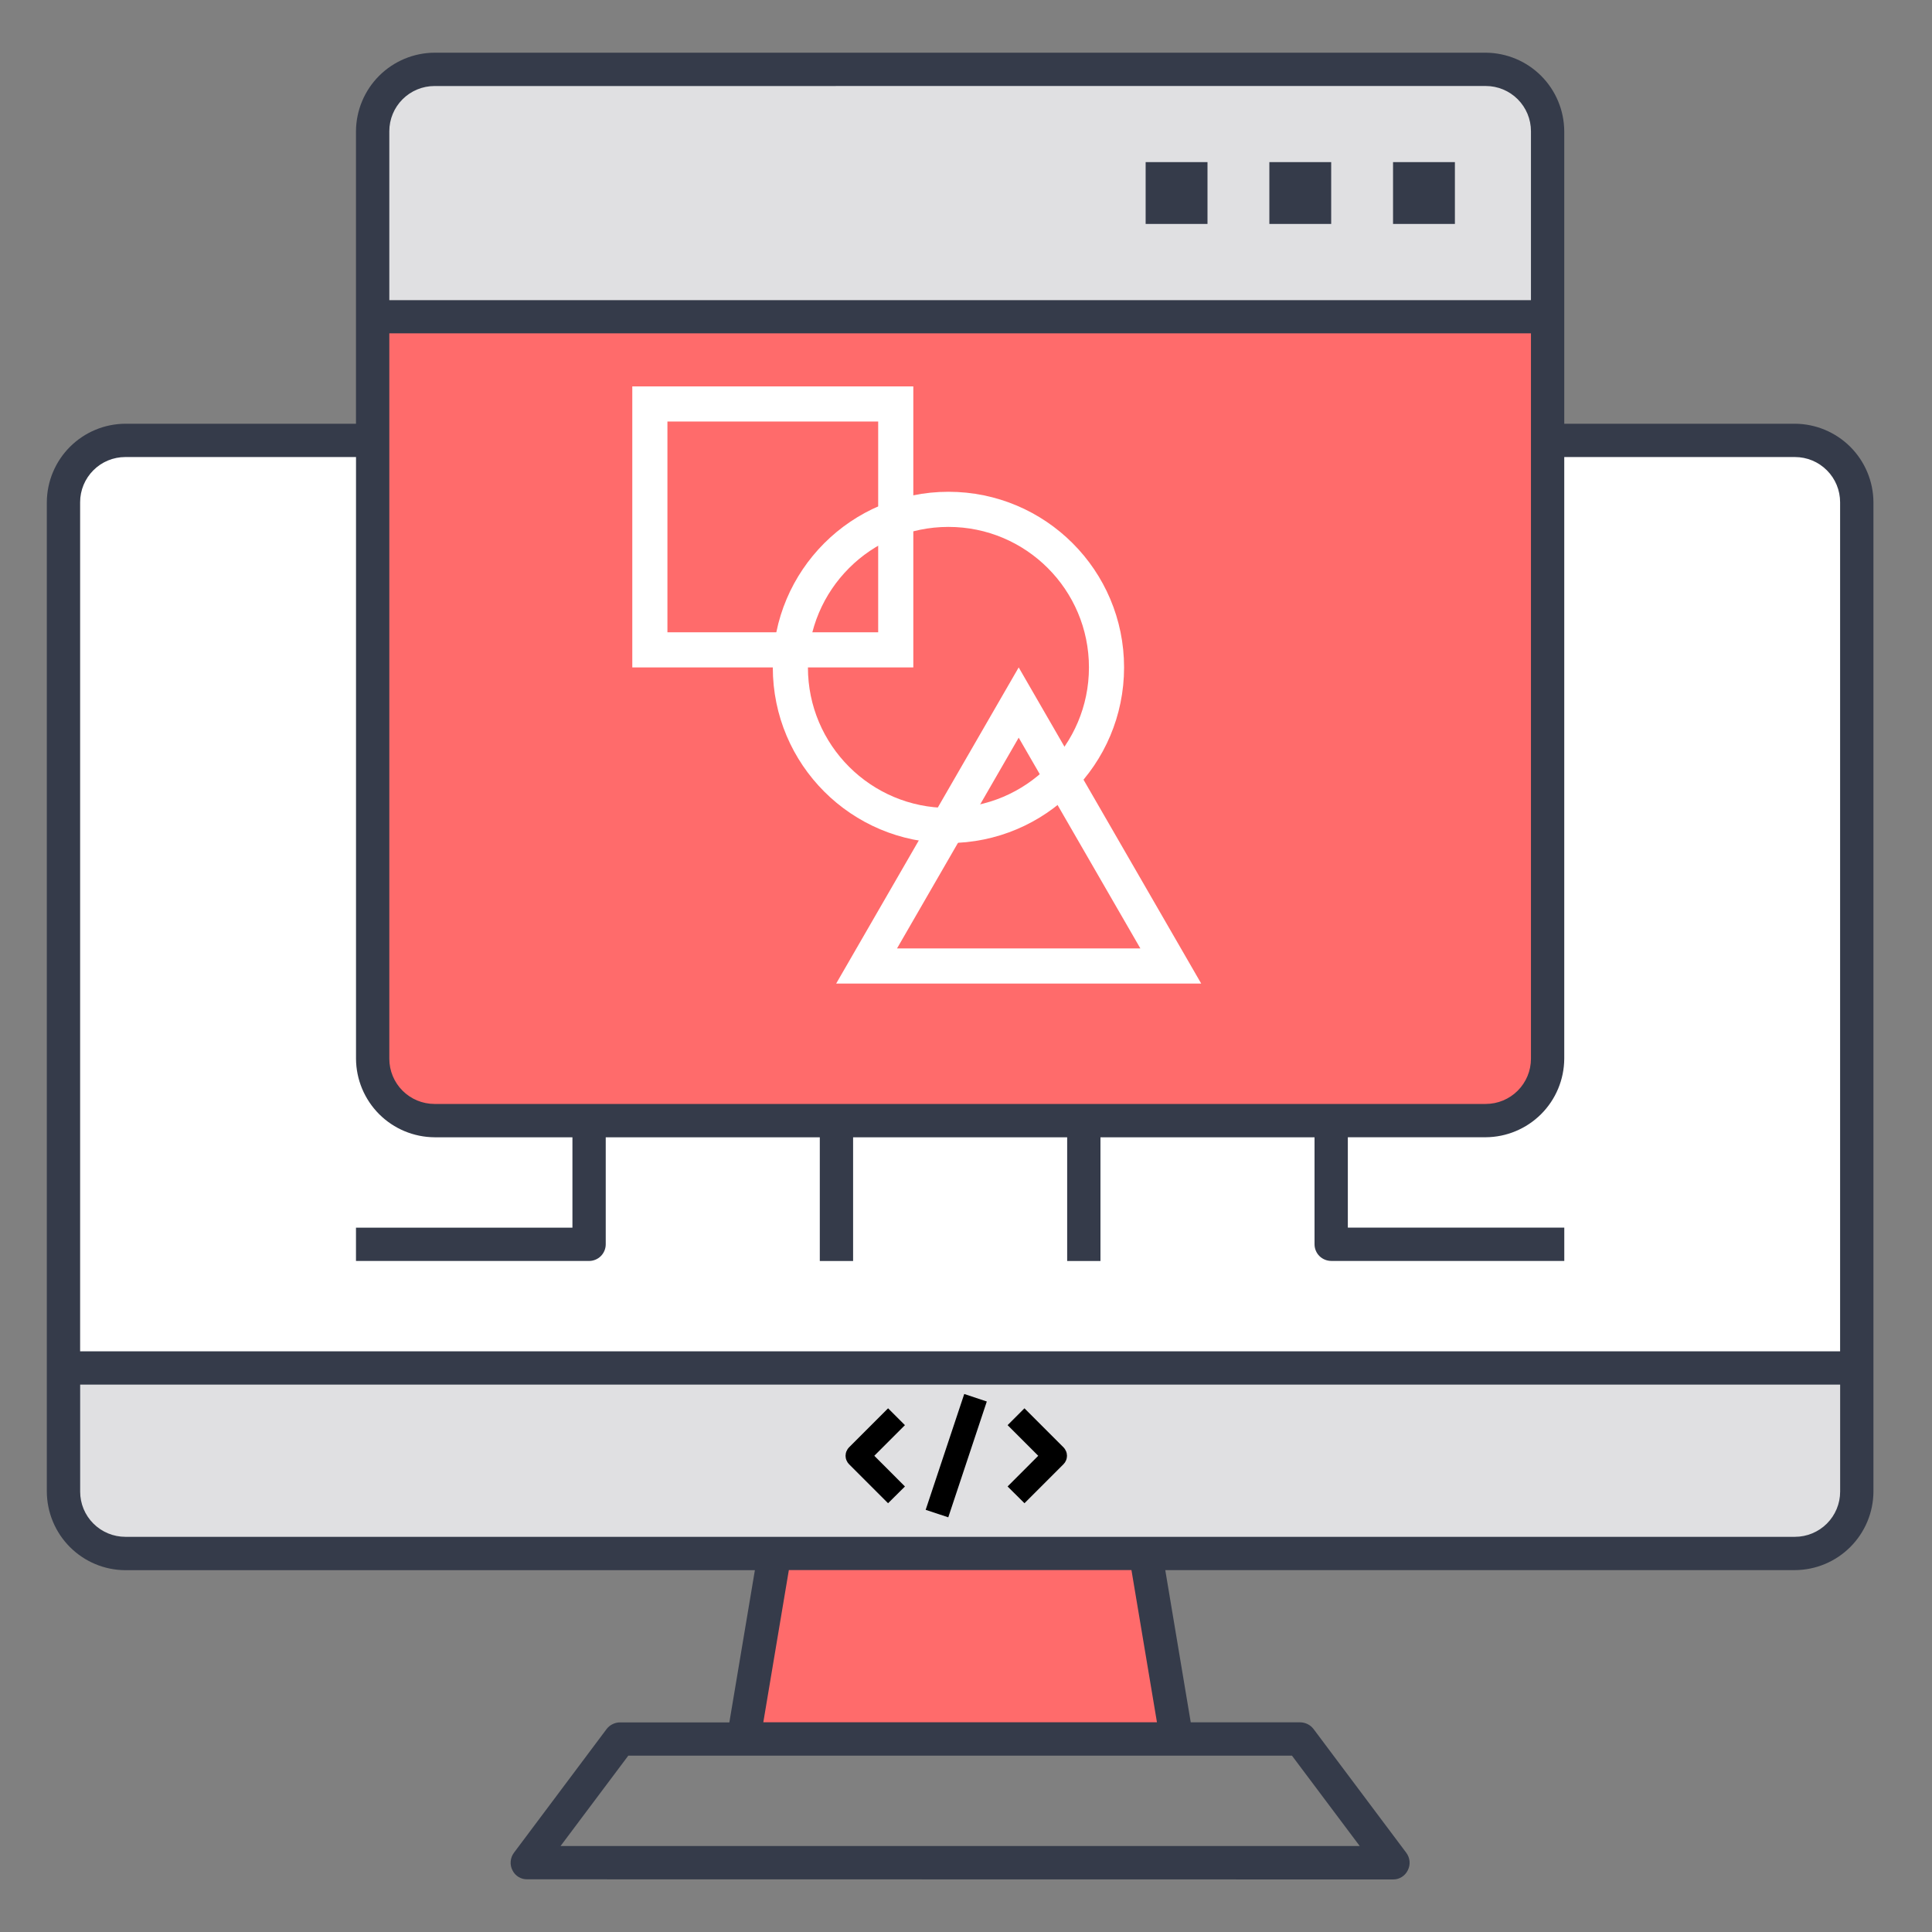 <svg width="55" height="55" viewBox="0 0 55 55" fill="none" xmlns="http://www.w3.org/2000/svg">
<rect x="0" y="0" width="55" height="55" fill="#808080" stroke="none"/>
<path d="M51.098 12.537H3.567C3.1 12.537 2.652 12.722 2.322 13.053C1.991 13.383 1.806 13.831 1.806 14.298V38.943H52.858V14.297C52.858 13.83 52.672 13.383 52.342 13.053C52.012 12.723 51.565 12.537 51.098 12.537Z" fill="white"/>
<path d="M52.859 38.943V42.465C52.858 42.932 52.672 43.379 52.342 43.709C52.012 44.039 51.564 44.225 51.097 44.226H3.567C3.1 44.225 2.653 44.039 2.323 43.709C1.993 43.379 1.807 42.932 1.806 42.465V38.943H52.859Z" fill="#E0E0E2"/>
<path d="M44.059 9.016V30.141C44.058 30.608 43.872 31.055 43.542 31.385C43.212 31.715 42.765 31.901 42.298 31.902H12.369C11.902 31.901 11.455 31.715 11.124 31.385C10.794 31.055 10.608 30.608 10.607 30.141V9.016H44.059Z" fill="#FF6B6B"/>
<path d="M44.06 3.734V9.018H10.609V3.734C10.611 3.268 10.796 2.82 11.127 2.49C11.457 2.16 11.904 1.974 12.371 1.973H42.298C42.765 1.974 43.212 2.16 43.542 2.49C43.873 2.82 44.059 3.268 44.06 3.734Z" fill="#E0E0E2"/>
<path d="M32.615 44.224L33.495 49.508H21.173L22.053 44.224H32.615Z" fill="#FF6B6B"/>
<path d="M41.418 4.615H39.657V6.375H41.418V4.615Z" fill="#353B4A"/>
<path d="M37.896 4.615H36.136V6.375H37.896V4.615Z" fill="#353B4A"/>
<path d="M34.375 4.615H32.614V6.375H34.375V4.615Z" fill="#353B4A"/>
<path d="M15.01 53.5C14.923 53.502 14.838 53.479 14.764 53.435C14.69 53.39 14.63 53.326 14.591 53.248C14.549 53.169 14.531 53.08 14.538 52.991C14.545 52.902 14.577 52.817 14.63 52.745L17.268 49.223C17.313 49.164 17.371 49.116 17.437 49.084C17.503 49.051 17.576 49.033 17.649 49.033H20.763L21.49 44.7H3.567C2.975 44.697 2.408 44.46 1.99 44.041C1.572 43.622 1.336 43.055 1.333 42.463V14.297C1.336 13.706 1.573 13.139 1.991 12.721C2.41 12.302 2.976 12.066 3.568 12.063H10.134V3.734C10.138 3.143 10.375 2.576 10.793 2.158C11.212 1.74 11.779 1.503 12.37 1.5H42.296C42.888 1.504 43.455 1.74 43.873 2.159C44.291 2.577 44.527 3.144 44.531 3.735V12.063H51.098C51.69 12.066 52.256 12.303 52.675 12.721C53.093 13.14 53.33 13.706 53.333 14.298V42.464C53.33 43.055 53.093 43.622 52.674 44.04C52.255 44.459 51.689 44.695 51.097 44.698H33.173L33.898 49.031H37.015C37.089 49.032 37.161 49.05 37.227 49.083C37.293 49.116 37.35 49.164 37.395 49.223L40.034 52.745C40.087 52.816 40.119 52.9 40.127 52.988C40.135 53.076 40.117 53.164 40.077 53.243C40.04 53.32 39.982 53.386 39.909 53.432C39.837 53.479 39.752 53.504 39.666 53.504L15.01 53.5ZM15.958 52.552H38.708L36.779 49.979H17.887L15.958 52.552ZM21.73 49.029H32.936L32.21 44.696H22.457L21.73 49.029ZM2.282 42.464C2.282 42.805 2.417 43.132 2.659 43.373C2.9 43.614 3.227 43.75 3.568 43.75H51.099C51.44 43.75 51.767 43.614 52.008 43.373C52.249 43.132 52.385 42.805 52.385 42.464V39.417H2.282V42.464ZM3.567 13.011C3.226 13.011 2.899 13.146 2.658 13.388C2.417 13.629 2.281 13.956 2.281 14.297V38.469H52.384V14.297C52.384 13.956 52.249 13.629 52.007 13.388C51.766 13.146 51.439 13.011 51.098 13.011H44.531V30.14C44.527 30.732 44.291 31.299 43.872 31.717C43.453 32.135 42.886 32.372 42.295 32.375H38.37V34.948H44.532V35.896H37.896C37.77 35.895 37.65 35.845 37.561 35.757C37.472 35.668 37.422 35.547 37.422 35.422V32.376H31.328V35.898H30.38V32.376H24.286V35.898H23.338V32.376H17.244V35.423C17.244 35.548 17.194 35.669 17.105 35.758C17.017 35.846 16.896 35.897 16.77 35.897H10.134V34.949H16.296V32.376H12.37C11.778 32.372 11.211 32.135 10.793 31.717C10.375 31.298 10.138 30.731 10.135 30.14V13.011H3.567ZM11.083 30.14C11.083 30.482 11.219 30.809 11.46 31.05C11.701 31.291 12.028 31.427 12.37 31.427H42.296C42.638 31.427 42.965 31.291 43.206 31.05C43.447 30.809 43.583 30.482 43.583 30.14V9.49H11.083V30.14ZM12.37 2.449C12.028 2.449 11.701 2.585 11.46 2.826C11.219 3.067 11.083 3.394 11.083 3.735V8.545H43.583V3.734C43.583 3.393 43.447 3.066 43.206 2.825C42.965 2.584 42.638 2.448 42.296 2.448L12.37 2.449Z" fill="#353B4A"/>
<path d="M24.347 41.506C24.339 41.498 24.332 41.488 24.328 41.477C24.324 41.466 24.321 41.455 24.321 41.443C24.321 41.431 24.324 41.42 24.328 41.409C24.332 41.398 24.339 41.389 24.347 41.38L25.282 40.445L25.408 40.571L24.536 41.443L25.408 42.316L25.282 42.441L24.347 41.506Z" fill="white" stroke="black" stroke-width="0.5"/>
<path d="M29.038 42.316L29.91 41.443L29.038 40.571L29.164 40.445L30.099 41.38C30.107 41.389 30.114 41.398 30.118 41.409C30.122 41.42 30.125 41.431 30.125 41.443C30.125 41.455 30.122 41.466 30.118 41.477C30.114 41.488 30.107 41.498 30.099 41.506L29.164 42.441L29.038 42.316Z" fill="white" stroke="black" stroke-width="0.5"/>
<path d="M27.608 40L26.668 42.823L26.837 42.879L27.776 40.056L27.608 40Z" fill="white" stroke="black" stroke-width="0.5"/>
<circle cx="27" cy="19" r="4.5" stroke="white"/>
<path d="M24.67 27.5L29 20L33.33 27.5H24.67Z" stroke="white"/>
<rect x="18.5" y="11.5" width="7" height="7" stroke="white"/>
</svg>
